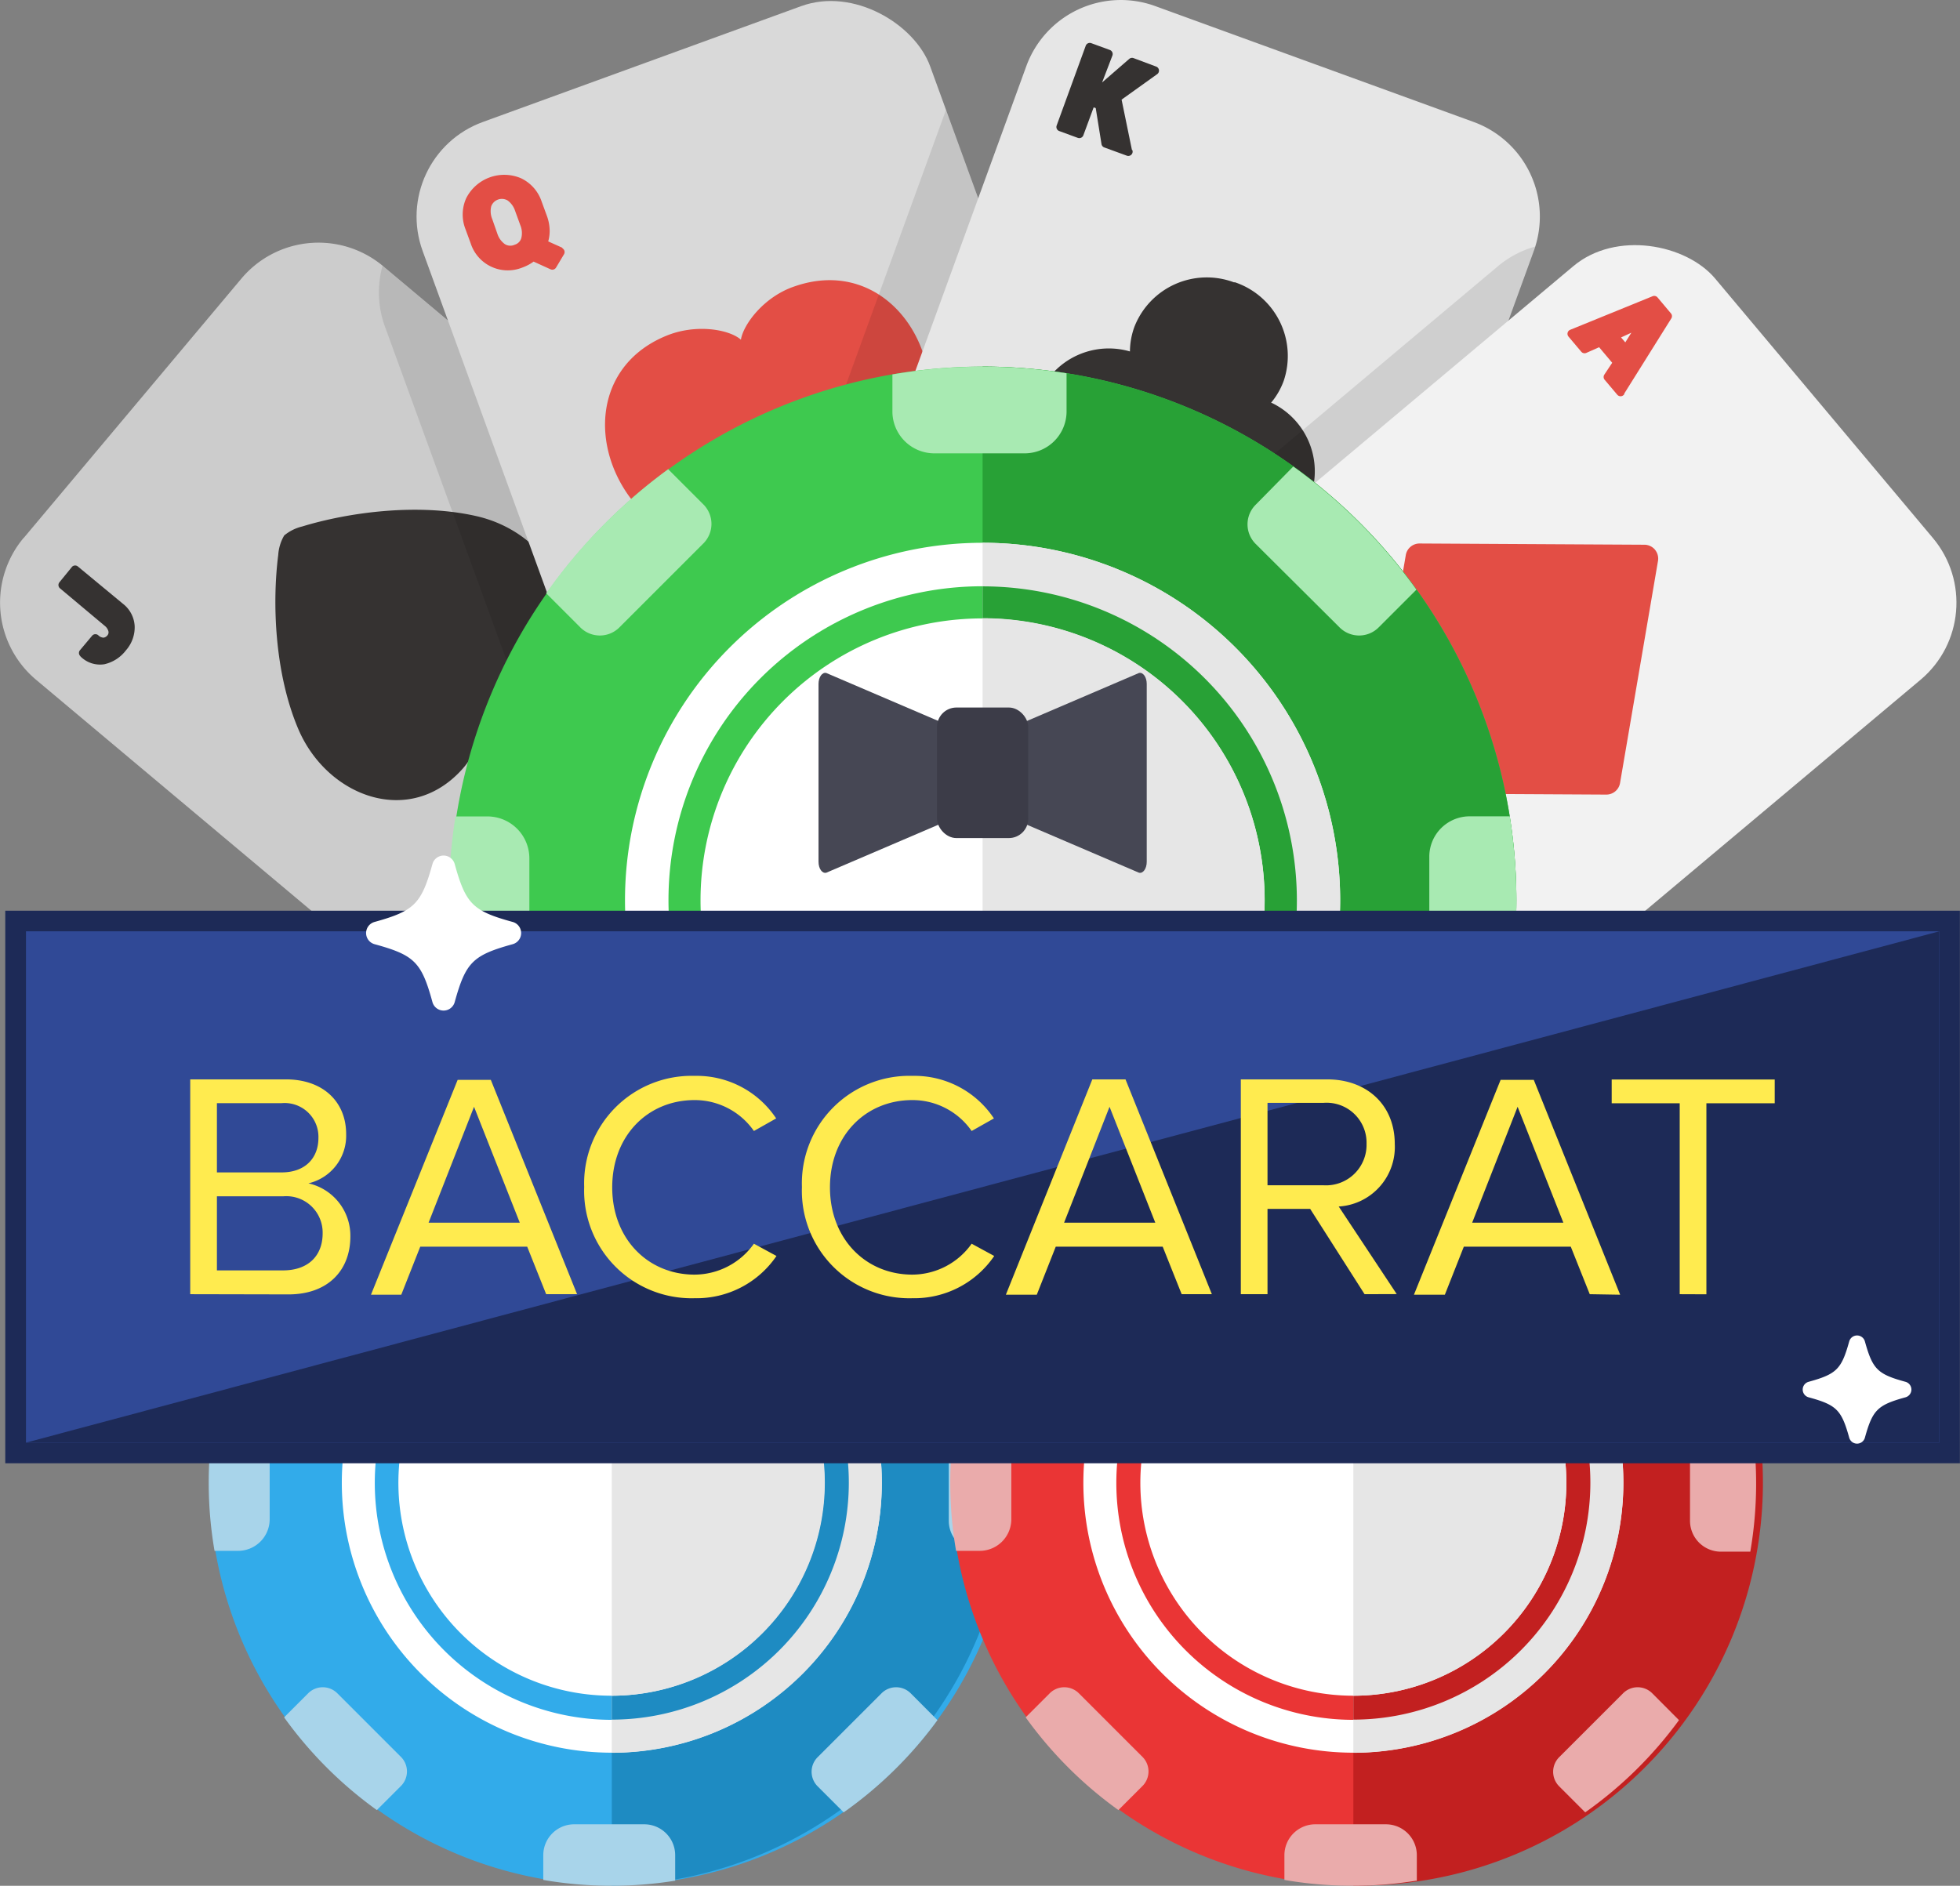 <svg xmlns="http://www.w3.org/2000/svg" viewBox="0 0 190.2 183.03"><rect x="0" y="0" width="190.2" height="183.03" fill="#808080" stroke="none"/><defs><style>.cls-1{fill:#ccc}.cls-2,.cls-3{fill:#353231}.cls-3,.cls-6{fill-rule:evenodd}.cls-4{opacity:.1}.cls-5{fill:#d9d9d9}.cls-6,.cls-7{fill:#e34e45}.cls-8{fill:#e6e6e6}.cls-9{fill:#f2f2f2}.cls-10{fill:#32abea}.cls-11{fill:#1e8bc2}.cls-12{fill:#fff}.cls-13{fill:#a8d4ea}.cls-14{fill:#ea3535}.cls-15{fill:#c22020}.cls-16{fill:#eaabab}.cls-17{fill:#3ec94f}.cls-18{fill:#28a136}.cls-19{fill:#a8eab2}.cls-20{fill:#1d2a57}.cls-21{fill:#304996}.cls-22{fill:#ffeb4f}.cls-23{fill:#464754}.cls-24{fill:#3c3c48}</style></defs><title>live-baccarat---live-baccarat-online-spielen-2017</title><g id="Layer_2" data-name="Layer 2"><g id="Layer_2-2" data-name="Layer 2"><g id="_Group_" data-name="&lt;Group&gt;"><g id="_Group_2" data-name="&lt;Group&gt;"><path id="_Path_" data-name="&lt;Path&gt;" class="cls-1" d="M26.62 25.55H59.49a9.77 9.77.0 0 1 9.77 9.77V94.64a9.76 9.76.0 0 1-9.76 9.76H26.62a9.76 9.76.0 0 1-9.76-9.76V35.31a9.77 9.77.0 0 1 9.77-9.77z" transform="translate(-34.39 56.19) rotate(-50)"/><path id="_Path_2" data-name="&lt;Path&gt;" class="cls-2" d="M7 55 5.77 56.51a.42.42.0 0 0 .05.59l4.33 3.63a1 1 0 0 1 .37.54.44.44.0 0 1-.09.39.59.59.0 0 1-.39.23.79.79.0 0 1-.51-.24.42.42.0 0 0-.59.05l-1.2 1.43a.42.42.0 0 0 0 .49v0l.08.1a2.67 2.67.0 0 0 2.3.75 3.64 3.64.0 0 0 2.1-1.35 3.38 3.38.0 0 0 .85-2.32 2.93 2.93.0 0 0-1.14-2.2L7.58 55A.42.42.0 0 0 7 55z"/><path id="_Path_3" data-name="&lt;Path&gt;" class="cls-3" d="M46.26 50.1c-5.68-1.3-12.42-.38-16.94 1a4.29 4.29.0 0 0-1.74.87A4.3 4.3.0 0 0 27 53.86c-.6 4.7-.34 11.49 1.93 16.86 2.79 6.61 10.82 9.64 15.94 3.92a8.35 8.35.0 0 0 1.65-2.83 14.82 14.82.0 0 1 5.13 7c.44 1.23.63 1.38 1.18.72L56 75.83l.08-.09 3.21-3.83c.56-.66.37-.82-.92-1a14.79 14.79.0 0 1-7.75-3.77 8.31 8.31.0 0 0 2.28-2C57.64 59.08 53.25 51.7 46.26 50.1z"/><path id="_Path_4" data-name="&lt;Path&gt;" class="cls-2" d="M75.53 64.88 74.3 66.34a.42.42.0 0 0 .05.59l4.33 3.63a1 1 0 0 1 .37.54.44.44.0 0 1-.09.39.59.59.0 0 1-.39.23.79.79.0 0 1-.51-.24.42.42.0 0 0-.59.05L76.27 73a.42.42.0 0 0 0 .49v0l.08.1a2.67 2.67.0 0 0 2.3.75A3.64 3.64.0 0 0 80.73 73a3.38 3.38.0 0 0 .85-2.32 2.93 2.93.0 0 0-1.14-2.2l-4.33-3.63A.42.42.0 0 0 75.53 64.88z"/><path id="_Path_5" data-name="&lt;Path&gt;" class="cls-4" d="M82.62 64 37.17 25.84h-.06a9.71 9.71.0 0 0 .25 5.87L57.65 87.41a9.77 9.77.0 0 0 12.52 5.84l.91-.33L83.83 77.73A9.77 9.77.0 0 0 82.62 64z"/></g><g id="_Group_3" data-name="&lt;Group&gt;"><rect id="_Path_6" data-name="&lt;Path&gt;" class="cls-5" x="49.58" y="3.84" width="52.41" height="78.86" rx="9.77" ry="9.77" transform="translate(-10.23 28.53) rotate(-20)"/><path id="_Path_7" data-name="&lt;Path&gt;" class="cls-6" d="M77.12 27.79c-3 1-5 3.72-5.22 5.18-1.12-1-4.41-1.59-7.34-.34C56.9 35.85 57.18 45.14 63 50.33c4.7 4.21 11.56 6.88 16.59 7.91a4.66 4.66.0 0 0 2.1.08 4.67 4.67.0 0 0 1.5-1.47c3-4.14 6.34-10.71 7-17C91 32.14 85 25.06 77.12 27.79z"/><path id="_Path_8" data-name="&lt;Path&gt;" class="cls-4" d="M110.55 62.18 91.8 10.67 72 65.1a9.76 9.76.0 0 0 5.84 12.52L87.26 81l17.46-6.35A9.76 9.76.0 0 0 110.55 62.18z"/><path id="_Compound_Path_" data-name="&lt;Compound Path&gt;" class="cls-7" d="M54.6 24.06l-1.4-.63a3.76 3.76.0 0 0 .14-1 4.29 4.29.0 0 0-.27-1.48l-.51-1.39a3.85 3.85.0 0 0-2-2.26 4.14 4.14.0 0 0-5.32 1.94 3.86 3.86.0 0 0-.07 3l.51 1.39a3.78 3.78.0 0 0 5 2.34 4.32 4.32.0 0 0 1.1-.58l1.65.75a.42.42.0 0 0 .53-.17l.77-1.29a.42.42.0 0 0-.19-.6zm-6.83-2.79a2 2 0 0 1-.1-1.25 1.1 1.1.0 0 1 1.58-.57 2 2 0 0 1 .73 1l.51 1.4a2 2 0 0 1 .1 1.25.94.94.0 0 1-.64.65A1 1 0 0 1 49 23.7a2 2 0 0 1-.73-1z"/><path id="_Compound_Path_2" data-name="&lt;Compound Path&gt;" class="cls-7" d="M107.21 67l-1.4-.63a3.76 3.76.0 0 0 .14-1 4.29 4.29.0 0 0-.27-1.48l-.51-1.39a3.85 3.85.0 0 0-2-2.26 4.14 4.14.0 0 0-5.32 1.94 3.86 3.86.0 0 0-.07 3l.51 1.39a3.78 3.78.0 0 0 5 2.34 4.32 4.32.0 0 0 1.1-.58l1.65.75a.42.42.0 0 0 .53-.17l.77-1.29a.42.42.0 0 0-.19-.6zm-6.83-2.79a2 2 0 0 1-.1-1.25 1.1 1.1.0 0 1 1.58-.57 2 2 0 0 1 .73 1l.51 1.4a2 2 0 0 1 .1 1.25.94.94.0 0 1-.64.65 1 1 0 0 1-.94-.08 2 2 0 0 1-.73-1z"/></g><g id="_Group_4" data-name="&lt;Group&gt;"><path id="_Path_9" data-name="&lt;Path&gt;" class="cls-8" d="M84.41 17.06h59.33a9.76 9.76.0 0 1 9.76 9.76V59.7a9.77 9.77.0 0 1-9.77 9.77H84.41a9.76 9.76.0 0 1-9.76-9.76V26.83A9.76 9.76.0 0 1 84.41 17.06z" transform="translate(34.4 135.66) rotate(-70)"/><path id="_Path_10" data-name="&lt;Path&gt;" class="cls-2" d="M123.37 39.06a7.08 7.08.0 0 0 1.2-2.09 7.55 7.55.0 0 0-4.72-9.57h-.11a7.54 7.54.0 0 0-9.66 4.33 7.1 7.1.0 0 0-.43 2.38 7.37 7.37.0 0 0-4.26 14.11 7.94 7.94.0 0 0 3.35.46 14.13 14.13.0 0 1-4.94 7.46c-1 .8-1.08 1-.26 1.31l4.63 1.69h.11L113 60.86c.82.3.9.08.65-1.17a14.13 14.13.0 0 1 1-8.89 7.94 7.94.0 0 0 2.86 1.8 7.37 7.37.0 0 0 5.81-13.54z"/><path id="_Path_11" data-name="&lt;Path&gt;" class="cls-4" d="M128.55 80.1l20.29-55.75c.05-.14.09-.28.13-.42a9.72 9.72.0 0 0-3.6 1.9L99.92 64a9.77 9.77.0 0 0-1.2 13.76L101 80.48l15 5.46A9.76 9.76.0 0 0 128.55 80.1z"/><path id="_Path_12" data-name="&lt;Path&gt;" class="cls-2" d="M109.84 14.54l-1-4.87 3.45-2.47a.42.42.0 0 0-.1-.74L110 5.64a.42.42.0 0 0-.42.08L106.95 8l1-2.61a.42.42.0 0 0-.25-.54l-1.8-.66a.42.42.0 0 0-.54.25l-2.82 7.74a.42.42.0 0 0 .25.54l1.8.66a.42.42.0 0 0 .54-.25l1-2.71.2.07.56 3.49a.42.42.0 0 0 .27.33l2.19.8h0a.42.42.0 0 0 .54-.53z"/><path id="_Path_13" data-name="&lt;Path&gt;" class="cls-2" d="M122.83 81.86l-1-4.87 3.45-2.47a.42.42.0 0 0-.1-.74L123 73a.42.42.0 0 0-.42.08l-2.6 2.23 1-2.61a.42.42.0 0 0-.25-.54l-1.8-.66a.42.42.0 0 0-.54.25l-2.82 7.74a.42.42.0 0 0 .25.54l1.8.66a.42.42.0 0 0 .54-.25l1-2.71.2.07.56 3.49a.42.42.0 0 0 .27.33l2.19.8h0a.42.42.0 0 0 .54-.53z"/></g><g id="_Group_5" data-name="&lt;Group&gt;"><rect id="_Path_14" data-name="&lt;Path&gt;" class="cls-9" x="107.37" y="38.77" width="78.86" height="52.41" rx="9.77" ry="9.77" transform="translate(-7.42 109.56) rotate(-40)"/><path id="_Compound_Path_3" data-name="&lt;Compound Path&gt;" class="cls-7" d="M157.6 38.23l4.57-7.3a.42.42.0 0 0 0-.49l-1.32-1.57a.42.42.0 0 0-.48-.12l-8 3.26a.42.42.0 0 0-.16.66l1.24 1.47a.42.42.0 0 0 .49.11l1.24-.55 1.27 1.51-.75 1.13a.42.42.0 0 0 0 .5l1.24 1.47h0a.42.42.0 0 0 .7-.09zm.12-5-.41-.48 1-.46z"/><path id="_Compound_Path_4" data-name="&lt;Compound Path&gt;" class="cls-7" d="M134.57 102.3l4.57-7.3a.42.42.0 0 0 0-.49l-1.32-1.57a.42.42.0 0 0-.48-.12l-8 3.26a.42.42.0 0 0-.16.66l1.24 1.47a.42.42.0 0 0 .49.11l1.24-.55 1.27 1.51-.75 1.13a.42.42.0 0 0 0 .5l1.24 1.47h0a.42.42.0 0 0 .7-.09zm.12-5-.41-.48 1-.46z"/><path id="_Path_15" data-name="&lt;Path&gt;" class="cls-7" d="M157.21 76l3.68-21.54a1.35 1.35.0 0 0-.21-1l-.08-.11a1.35 1.35.0 0 0-1-.48l-21.85-.12a1.35 1.35.0 0 0-1.33 1.12l-3.68 21.54a1.34 1.34.0 0 0 .3 1.09l.09.1A1.34 1.34.0 0 0 134 77l21.85.12A1.35 1.35.0 0 0 157.21 76z"/></g></g><g id="_Group_6" data-name="&lt;Group&gt;"><g id="_Group_7" data-name="&lt;Group&gt;"><path id="_Compound_Path_5" data-name="&lt;Compound Path&gt;" class="cls-10" d="M59.37 104.8a39.08 39.08.0 1 0 39.12 39.12A39.12 39.12.0 0 0 59.37 104.8z"/><path id="_Compound_Path_6" data-name="&lt;Compound Path&gt;" class="cls-11" d="M59.37 183a39.12 39.12.0 0 0 0-78.23z"/><path id="_Path_16" data-name="&lt;Path&gt;" class="cls-12" d="M59.37 170.11a26.2 26.2.0 1 1 26.2-26.2A26.23 26.23.0 0 1 59.37 170.11z"/><path id="_Path_17" data-name="&lt;Path&gt;" class="cls-10" d="M59.37 166.92a23 23 0 1 1 23-23A23 23 0 0 1 59.37 166.92z"/><path id="_Path_18" data-name="&lt;Path&gt;" class="cls-13" d="M55.84 111.18h6.62a3.07 3.07.0 0 0 3.07-3.07v-2.82a39 39 0 0 0-12.76.08v2.74A3.07 3.07.0 0 0 55.84 111.18z"/><path id="_Path_19" data-name="&lt;Path&gt;" class="cls-13" d="M85.53 123.91a2 2 0 0 0 2.86.0l2.77-2.77a39.32 39.32.0 0 0-9-9l-2.77 2.77a2 2 0 0 0 0 2.86z"/><path id="_Path_20" data-name="&lt;Path&gt;" class="cls-13" d="M98 137.76H95.07a3 3 0 0 0-3 3v6.84a3 3 0 0 0 3 3h2.85A39 39 0 0 0 98 137.76z"/><path id="_Path_21" data-name="&lt;Path&gt;" class="cls-13" d="M38.92 170.53l-6.17-6.17a2 2 0 0 0-2.86.0l-2.32 2.32a39.32 39.32.0 0 0 9 9l2.32-2.32A2 2 0 0 0 38.92 170.53z"/><path id="_Path_22" data-name="&lt;Path&gt;" class="cls-13" d="M88.39 164.36a2 2 0 0 0-2.86.0l-6.17 6.17a2 2 0 0 0 0 2.86l2.51 2.51a39.32 39.32.0 0 0 9.1-8.95z"/><path id="_Path_23" data-name="&lt;Path&gt;" class="cls-13" d="M65.52 182.54v-2.48a3 3 0 0 0-3-3H55.72a3 3 0 0 0-3 3v2.4a39 39 0 0 0 12.76.08z"/><path id="_Path_24" data-name="&lt;Path&gt;" class="cls-13" d="M20.82 150.52h2.28a3.07 3.07.0 0 0 3.07-3.07v-6.61a3.07 3.07.0 0 0-3.07-3.07H20.74a39 39 0 0 0 .08 12.76z"/><path id="_Path_25" data-name="&lt;Path&gt;" class="cls-13" d="M27.39 121.41l2.51 2.51a2 2 0 0 0 2.86.0l6.17-6.17a2 2 0 0 0 0-2.86l-2.58-2.58A39.32 39.32.0 0 0 27.39 121.41z"/><path id="_Path_26" data-name="&lt;Path&gt;" class="cls-8" d="M59.37 117.71a26.2 26.2.0 0 1 0 52.41z"/><path id="_Path_27" data-name="&lt;Path&gt;" class="cls-11" d="M59.37 120.9a23 23 0 1 1 0 46z"/><path id="_Path_28" data-name="&lt;Path&gt;" class="cls-12" d="M59.37 164.58A20.67 20.67.0 1 1 80 143.91 20.69 20.69.0 0 1 59.37 164.58z"/><path id="_Path_29" data-name="&lt;Path&gt;" class="cls-8" d="M59.37 123.24a20.67 20.67.0 1 1 0 41.34z"/></g><g id="_Group_8" data-name="&lt;Group&gt;"><path id="_Compound_Path_7" data-name="&lt;Compound Path&gt;" class="cls-14" d="M131.33 104.8a39.08 39.08.0 1 0 39.12 39.12A39.12 39.12.0 0 0 131.33 104.8z"/><path id="_Compound_Path_8" data-name="&lt;Compound Path&gt;" class="cls-15" d="M131.33 183a39.12 39.12.0 1 0 0-78.23z"/><path id="_Path_30" data-name="&lt;Path&gt;" class="cls-12" d="M131.33 170.11a26.2 26.2.0 1 1 26.2-26.2A26.23 26.23.0 0 1 131.33 170.11z"/><path id="_Path_31" data-name="&lt;Path&gt;" class="cls-14" d="M131.33 166.92a23 23 0 1 1 23-23 23 23 0 0 1-23 23z"/><path id="_Path_32" data-name="&lt;Path&gt;" class="cls-16" d="M127.8 111.18h6.62a3.07 3.07.0 0 0 3.07-3.07v-2.82a39 39 0 0 0-12.76.08v2.74A3.07 3.07.0 0 0 127.8 111.18z"/><path id="_Path_33" data-name="&lt;Path&gt;" class="cls-16" d="M157.5 123.91a2 2 0 0 0 2.86.0l2.77-2.77a39.32 39.32.0 0 0-9-9l-2.77 2.77a2 2 0 0 0 0 2.86z"/><path id="_Path_34" data-name="&lt;Path&gt;" class="cls-16" d="M170 137.76h-3a3 3 0 0 0-3 3v6.84a3 3 0 0 0 3 3h2.85a39 39 0 0 0 .08-12.76z"/><path id="_Path_35" data-name="&lt;Path&gt;" class="cls-16" d="M110.88 170.53l-6.17-6.17a2 2 0 0 0-2.86.0l-2.32 2.32a39.32 39.32.0 0 0 9 9l2.32-2.32A2 2 0 0 0 110.88 170.53z"/><path id="_Path_36" data-name="&lt;Path&gt;" class="cls-16" d="M160.35 164.36a2 2 0 0 0-2.86.0l-6.17 6.17a2 2 0 0 0 0 2.86l2.51 2.51a39.32 39.32.0 0 0 9.1-8.95z"/><path id="_Path_37" data-name="&lt;Path&gt;" class="cls-16" d="M137.49 182.54v-2.48a3 3 0 0 0-3-3h-6.85a3 3 0 0 0-3 3v2.4a39 39 0 0 0 12.76.08z"/><path id="_Path_38" data-name="&lt;Path&gt;" class="cls-16" d="M92.79 150.52h2.28a3.07 3.07.0 0 0 3.07-3.07v-6.61a3.07 3.07.0 0 0-3.07-3.07H92.7a39 39 0 0 0 .08 12.76z"/><path id="_Path_39" data-name="&lt;Path&gt;" class="cls-16" d="M99.35 121.41l2.51 2.51a2 2 0 0 0 2.86.0l6.17-6.17a2 2 0 0 0 0-2.86l-2.58-2.58A39.32 39.32.0 0 0 99.35 121.41z"/><path id="_Path_40" data-name="&lt;Path&gt;" class="cls-8" d="M131.33 117.71a26.2 26.2.0 1 1 0 52.41z"/><path id="_Path_41" data-name="&lt;Path&gt;" class="cls-15" d="M131.33 120.9a23 23 0 1 1 0 46z"/><path id="_Path_42" data-name="&lt;Path&gt;" class="cls-12" d="M131.33 164.58A20.67 20.67.0 1 1 152 143.91 20.69 20.69.0 0 1 131.33 164.58z"/><path id="_Path_43" data-name="&lt;Path&gt;" class="cls-8" d="M131.33 123.24a20.67 20.67.0 1 1 0 41.34z"/></g></g><g id="_Group_9" data-name="&lt;Group&gt;"><path id="_Compound_Path_9" data-name="&lt;Compound Path&gt;" class="cls-17" d="M95.35 35.58a51.75 51.75.0 1 0 51.8 51.8A51.8 51.8.0 0 0 95.35 35.58z"/><path id="_Compound_Path_10" data-name="&lt;Compound Path&gt;" class="cls-18" d="M95.35 139.18a51.8 51.8.0 1 0 0-103.6z"/><path id="_Path_44" data-name="&lt;Path&gt;" class="cls-12" d="M95.35 122.08a34.7 34.7.0 1 1 34.7-34.7A34.74 34.74.0 0 1 95.35 122.08z"/><path id="_Path_45" data-name="&lt;Path&gt;" class="cls-17" d="M95.35 117.86a30.48 30.48.0 1 1 30.48-30.48A30.51 30.51.0 0 1 95.35 117.86z"/><path id="_Path_46" data-name="&lt;Path&gt;" class="cls-19" d="M90.67 44h8.76A4.07 4.07.0 0 0 103.5 40V36.23a51.64 51.64.0 0 0-16.9.11V40A4.07 4.07.0 0 0 90.67 44z"/><path id="_Path_47" data-name="&lt;Path&gt;" class="cls-19" d="M130 60.9a2.68 2.68.0 0 0 3.78.0l3.67-3.67a52.07 52.07.0 0 0-11.95-11.95L121.84 49a2.68 2.68.0 0 0 0 3.78z"/><path id="_Path_48" data-name="&lt;Path&gt;" class="cls-19" d="M146.51 79.23h-3.89a3.92 3.92.0 0 0-3.92 3.92v9.06a3.92 3.92.0 0 0 3.92 3.92h3.78a51.64 51.64.0 0 0 .11-16.9z"/><path id="_Path_49" data-name="&lt;Path&gt;" class="cls-19" d="M68.27 122.63l-8.16-8.16a2.68 2.68.0 0 0-3.78.0l-3.07 3.07A52.07 52.07.0 0 0 65.2 129.49l3.07-3.07A2.68 2.68.0 0 0 68.27 122.63z"/><path id="_Path_50" data-name="&lt;Path&gt;" class="cls-19" d="M133.78 114.47a2.68 2.68.0 0 0-3.78.0l-8.16 8.16a2.68 2.68.0 0 0 0 3.78l3.32 3.32a52.07 52.07.0 0 0 12.05-11.85z"/><path id="_Path_51" data-name="&lt;Path&gt;" class="cls-19" d="M103.5 138.54v-3.29a3.91 3.91.0 0 0-3.91-3.91H90.51a3.91 3.91.0 0 0-3.91 3.91v3.18a51.64 51.64.0 0 0 16.9.11z"/><path id="_Path_52" data-name="&lt;Path&gt;" class="cls-19" d="M44.3 96.13h3a4.07 4.07.0 0 0 4.07-4.07V83.31a4.07 4.07.0 0 0-4.07-4.07H44.2a51.64 51.64.0 0 0 .11 16.9z"/><path id="_Path_53" data-name="&lt;Path&gt;" class="cls-19" d="M53 57.58l3.32 3.32a2.68 2.68.0 0 0 3.78.0l8.16-8.16a2.68 2.68.0 0 0 0-3.78l-3.42-3.42A52.08 52.08.0 0 0 53 57.58z"/><path id="_Path_54" data-name="&lt;Path&gt;" class="cls-8" d="M95.35 52.68a34.7 34.7.0 0 1 0 69.4z"/><path id="_Path_55" data-name="&lt;Path&gt;" class="cls-18" d="M95.35 56.91a30.48 30.48.0 1 1 0 61z"/><path id="_Path_56" data-name="&lt;Path&gt;" class="cls-12" d="M95.35 114.76a27.37 27.37.0 1 1 27.37-27.37A27.4 27.4.0 0 1 95.35 114.76z"/><path id="_Path_57" data-name="&lt;Path&gt;" class="cls-8" d="M95.35 60a27.37 27.37.0 1 1 0 54.75z"/></g><g id="_Group_10" data-name="&lt;Group&gt;"><path id="_Rectangle_" data-name="&lt;Rectangle&gt;" class="cls-20" d="M.51 88.39h189.68v53.63H.51z"/><path id="_Rectangle_2" data-name="&lt;Rectangle&gt;" class="cls-21" d="M70.54 22.36h49.63v185.68H70.54z" transform="translate(210.56 19.85) rotate(90)"/><path id="_Path_58" data-name="&lt;Path&gt;" class="cls-20" d="M188.19 90.39 2.51 140.02H188.19V90.39z"/><g id="_Group_11" data-name="&lt;Group&gt;"><path id="_Compound_Path_11" data-name="&lt;Compound Path&gt;" class="cls-22" d="M18.46 125.61V104.76h9.28c3.63.0 5.85 2.19 5.85 5.31a4.74 4.74.0 0 1-3.66 4.78A5.21 5.21.0 0 1 34 120c0 3.34-2.22 5.63-6 5.63zM30.9 110.45a3.28 3.28.0 0 0-3.59-3.38H21.05v6.72h6.25C29.65 113.8 30.9 112.36 30.9 110.45zm.41 9.25a3.53 3.53.0 0 0-3.84-3.59H21.05v7.19h6.41C29.87 123.3 31.31 121.92 31.31 119.7z"/><path id="_Compound_Path_12" data-name="&lt;Compound Path&gt;" class="cls-22" d="M53 125.61 51.16 121H40.78l-1.84 4.66H36l8.41-20.85h3.22L56 125.61zm-7-18.19-4.41 11.25h8.85z"/><path id="_Compound_Path_13" data-name="&lt;Compound Path&gt;" class="cls-22" d="M56.69 115.2a10.43 10.43.0 0 1 10.72-10.78 9.25 9.25.0 0 1 7.91 4.13l-2.16 1.22a7 7 0 0 0-5.75-3c-4.56.0-8 3.47-8 8.47s3.47 8.47 8 8.47a7.09 7.09.0 0 0 5.75-3l2.19 1.19A9.38 9.38.0 0 1 67.41 126 10.43 10.43.0 0 1 56.69 115.2z"/><path id="_Compound_Path_14" data-name="&lt;Compound Path&gt;" class="cls-22" d="M77.82 115.2a10.43 10.43.0 0 1 10.72-10.78 9.25 9.25.0 0 1 7.91 4.13l-2.16 1.22a7 7 0 0 0-5.75-3c-4.56.0-8 3.47-8 8.47s3.47 8.47 8 8.47a7.09 7.09.0 0 0 5.75-3l2.19 1.19A9.38 9.38.0 0 1 88.54 126 10.43 10.43.0 0 1 77.82 115.2z"/><path id="_Compound_Path_15" data-name="&lt;Compound Path&gt;" class="cls-22" d="M114.67 125.61 112.83 121H102.45l-1.84 4.66h-3L106 104.76h3.22l8.38 20.85zm-7-18.19-4.41 11.25h8.85z"/><path id="_Compound_Path_16" data-name="&lt;Compound Path&gt;" class="cls-22" d="M132.42 125.61l-5.28-8.28H123v8.28h-2.59V104.76h8.38c3.81.0 6.56 2.44 6.56 6.28a5.79 5.79.0 0 1-5.44 6.06l5.63 8.5zm.19-14.57a3.88 3.88.0 0 0-4.19-4H123v8h5.47A3.93 3.93.0 0 0 132.61 111z"/><path id="_Compound_Path_17" data-name="&lt;Compound Path&gt;" class="cls-22" d="M154.27 125.61 152.43 121H142.05l-1.84 4.66h-3l8.41-20.85h3.22l8.38 20.85zm-7-18.19-4.41 11.25h8.85z"/><path id="_Compound_Path_18" data-name="&lt;Compound Path&gt;" class="cls-22" d="M163 125.61V107.08h-6.6v-2.31h15.82v2.31h-6.63v18.54z"/></g></g><path id="_Path_59" data-name="&lt;Path&gt;" class="cls-12" d="M49.75 89.48c-3.87-1.06-4.55-1.74-5.62-5.6a1.12 1.12.0 0 0-2.17.0c-1.07 3.85-1.75 4.53-5.61 5.6a1.12 1.12.0 0 0 0 2.16c3.87 1.06 4.55 1.74 5.61 5.6a1.12 1.12.0 0 0 2.17.0c1.07-3.85 1.75-4.53 5.62-5.6a1.12 1.12.0 0 0 0-2.16z"/><path id="_Path_60" data-name="&lt;Path&gt;" class="cls-12" d="M184.9 134.11c-2.71-.74-3.18-1.22-3.93-3.92a.79.79.0 0 0-1.52.0c-.75 2.7-1.22 3.17-3.93 3.92a.78.78.0 0 0 0 1.51c2.71.74 3.18 1.22 3.93 3.92a.79.79.0 0 0 1.52.0c.75-2.7 1.22-3.17 3.93-3.92a.78.78.0 0 0 0-1.51z"/><g id="_Group_12" data-name="&lt;Group&gt;"><path id="_Path_61" data-name="&lt;Path&gt;" class="cls-23" d="M98.52 79.56l12 5.14c.4.11.76-.39.76-1.06V66.38c0-.66-.36-1.17-.76-1.06l-12 5.14z"/><path id="_Path_62" data-name="&lt;Path&gt;" class="cls-23" d="M92.19 79.56l-12 5.14c-.4.11-.76-.39-.76-1.06V66.38c0-.66.36-1.17.76-1.06l12 5.14z"/><rect id="_Rectangle_3" data-name="&lt;Rectangle&gt;" class="cls-24" x="90.93" y="68.68" width="8.85" height="12.67" rx="1.88" ry="1.88" transform="translate(190.71 150.02) rotate(-180)"/></g></g></g></svg>